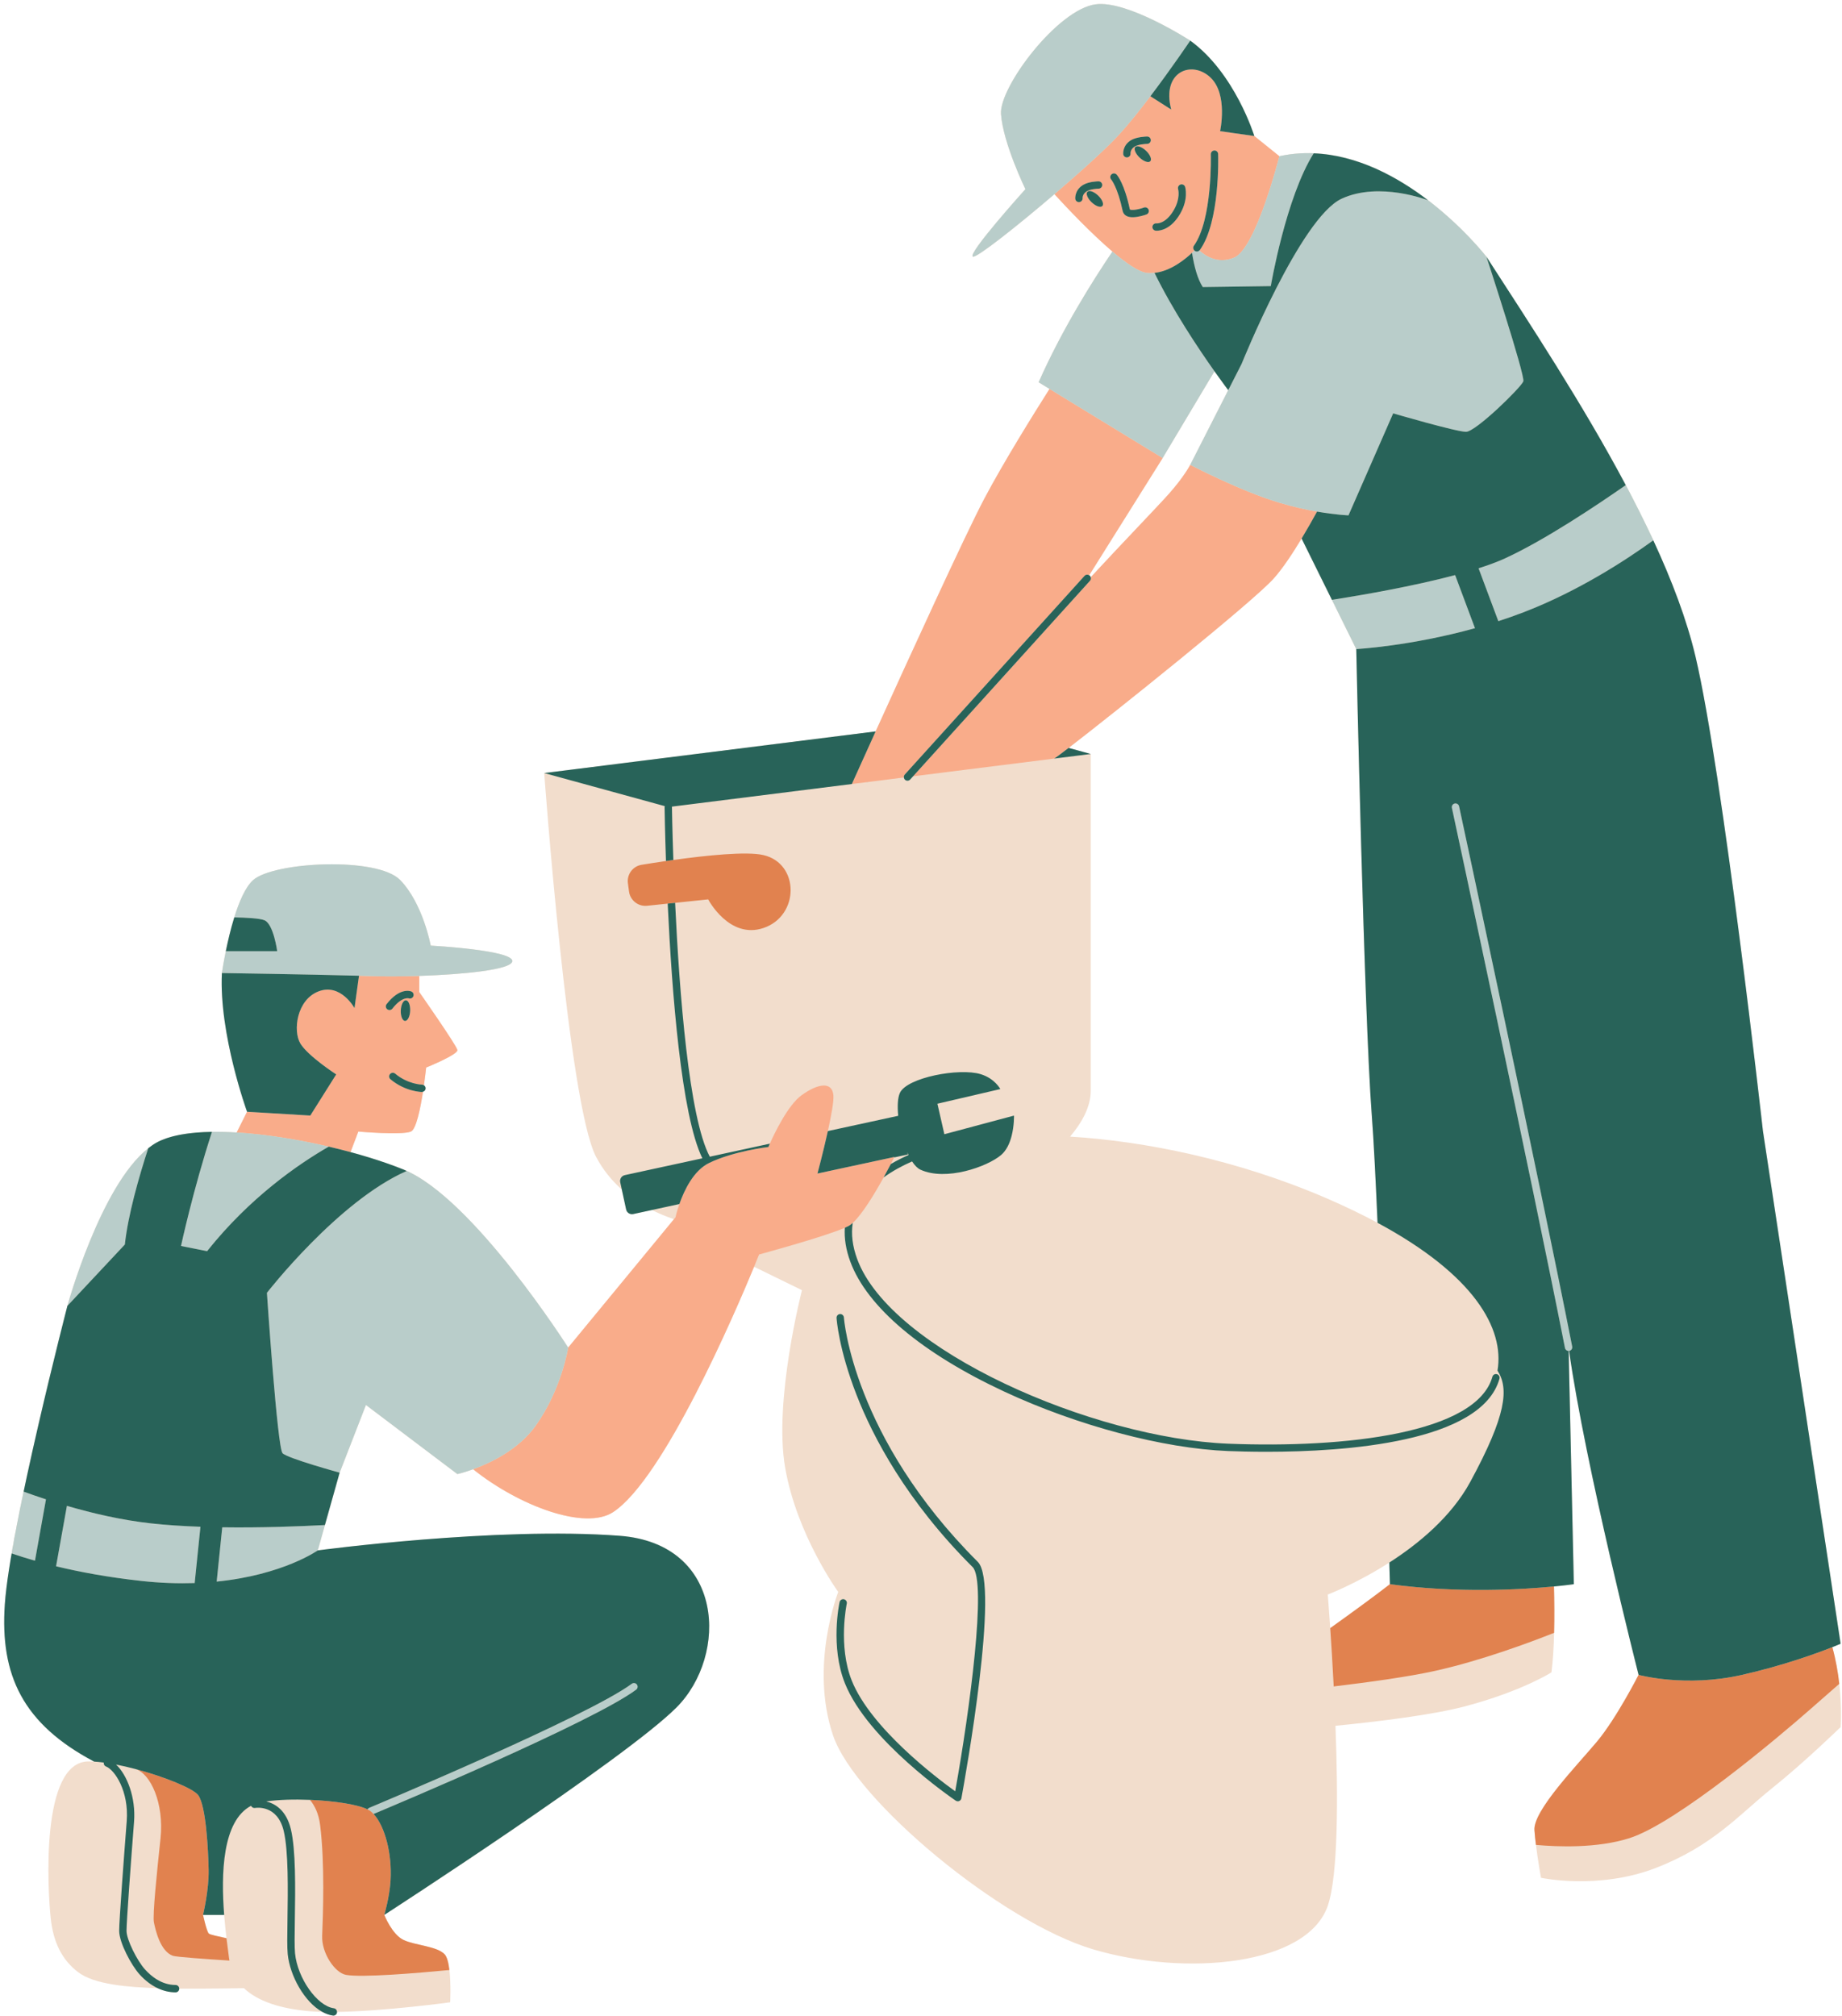 <?xml version="1.0" encoding="UTF-8"?>
<!DOCTYPE svg PUBLIC '-//W3C//DTD SVG 1.0//EN'
          'http://www.w3.org/TR/2001/REC-SVG-20010904/DTD/svg10.dtd'>
<svg height="1106.8" preserveAspectRatio="xMidYMid meet" version="1.0" viewBox="-2.3 -2.2 1011.5 1106.8" width="1011.5" xmlns="http://www.w3.org/2000/svg" xmlns:xlink="http://www.w3.org/1999/xlink" zoomAndPan="magnify"
><g id="change1_1"
  ><path d="M1007.707,922.39c-0.693-6.179-1.873-13.092-3.811-20.138c2.933-1.161,4.546-1.865,4.546-1.865l-42.67-281.623 c0,0-22.026-196.846-36.981-260.288c-4.796-20.345-13.011-41.982-23.219-63.986c0.004-0.003,0.008-0.006,0.012-0.009 c-1.159-2.499-2.345-5.003-3.554-7.51c-0.024-0.05-0.049-0.1-0.073-0.15c-1.191-2.468-2.406-4.94-3.641-7.413 c-0.027-0.054-0.054-0.108-0.081-0.162c-1.24-2.481-2.501-4.963-3.782-7.447c-0.015-0.03-0.031-0.06-0.046-0.089 c-1.297-2.513-2.613-5.026-3.947-7.539c-0.002,0.002-0.005,0.003-0.007,0.005c-23.618-44.478-52.818-88.759-76.515-125.416 c0,0-52.975-68.374-113.695-55.184l-13.756-11.072c0,0-10.564-34.547-35.195-52.397c0,0-34.401-22.301-51.957-19.929 c-20.95,2.831-53.039,45.551-51.957,60.261c1.186,16.133,13.415,41.237,13.415,41.237s-32.157,35.631-28.836,37.055 c1.964,0.842,23.834-16.399,44.767-34.31c6.495,7.095,19.861,21.295,31.85,31.502c-10.838,16.033-27.785,42.957-40.523,71.786 l5.981,3.654c-8.677,13.674-25.228,40.244-35.85,60.351c-10.419,19.722-41.681,88.131-59.636,127.7l-181.984,22.871v0.196 c0,0,13.138,181.373,28.447,210.506c3.738,7.114,8.62,13.063,14.146,18.009l2.37,10.923c0.385,1.775,2.136,2.902,3.911,2.516 l10.266-2.227c3.99,2.025,8.059,3.696,12.088,5.054l-58.09,70.504c0,0-52.271-82.239-90.224-97.695 c-0.002-0.001-0.004-0.002-0.006-0.003c-0.015-0.006-0.032-0.012-0.048-0.019c-1.304-0.53-2.656-1.058-4.04-1.582 c-0.422-0.16-0.859-0.318-1.288-0.478c-1.02-0.379-2.052-0.757-3.109-1.132c-0.47-0.166-0.946-0.332-1.422-0.497 c-1.1-0.382-2.216-0.761-3.351-1.138c-0.412-0.137-0.822-0.273-1.239-0.409c-1.387-0.452-2.796-0.9-4.23-1.342 c-0.166-0.051-0.328-0.103-0.495-0.154c-3.257-1-6.617-1.972-10.066-2.906l4.282-11.267c0,0,23.853,2.092,28.875,0 c2.858-1.191,5.172-12.406,6.637-21.854c0.817-0.249,1.428-0.975,1.441-1.875c0.01-0.708-0.368-1.306-0.916-1.674 c0.779-5.521,1.208-9.749,1.208-9.749s17.576-7.114,17.158-9.625c-0.418-2.511-20.924-31.804-20.924-31.804v-8.894 c24.167-0.785,49.855-3.348,51.054-7.845c1.674-6.277-44.777-8.788-44.777-8.788s-4.185-23.016-16.739-35.989 c-12.554-12.973-69.468-10.044-80.767,0c-4.223,3.754-7.686,11.836-10.368,20.484h0c0,0.001,0,0.002-0.001,0.003 c-0.488,1.574-0.949,3.165-1.384,4.753c-0.019,0.068-0.036,0.135-0.055,0.202c-0.415,1.522-0.807,3.039-1.175,4.531 c-0.025,0.101-0.049,0.199-0.073,0.3c-0.363,1.482-0.703,2.94-1.017,4.352c-0.014,0.064-0.028,0.127-0.043,0.19 c-0.308,1.386-0.59,2.721-0.852,3.999c-0.015,0.072-0.033,0.153-0.048,0.224h0.002c-1.42,6.971-2.145,12.015-2.145,12.015 c-1.674,33.478,13.81,76.163,13.81,76.163l-5.69,11.381c-4.701-0.286-9.247-0.405-13.573-0.34c0.001-0.002,0.001-0.004,0.002-0.006 c-1.52,0.023-3.008,0.072-4.471,0.141c-0.455,0.022-0.891,0.057-1.34,0.083c-0.99,0.058-1.975,0.12-2.934,0.201 c-0.534,0.045-1.051,0.103-1.575,0.155c-0.847,0.085-1.688,0.174-2.507,0.278c-0.54,0.069-1.067,0.147-1.594,0.224 c-0.773,0.113-1.535,0.235-2.281,0.367c-0.519,0.092-1.031,0.189-1.536,0.291c-0.721,0.145-1.423,0.302-2.114,0.466 c-0.482,0.114-0.962,0.229-1.429,0.353c-0.688,0.183-1.349,0.383-2.003,0.586c-0.423,0.132-0.855,0.258-1.263,0.399 c-0.689,0.237-1.341,0.498-1.988,0.762c-0.328,0.134-0.674,0.256-0.991,0.397c-0.921,0.409-1.799,0.842-2.621,1.31 c-0.016,0.009-0.034,0.016-0.05,0.025c-0.752,0.43-1.495,0.911-2.233,1.425c-0.687,0.479-1.369,0.987-2.047,1.519 c-0.003,0.002-0.006,0.004-0.009,0.007c0,0,0,0,0,0c-26.317,20.687-44.402,86.551-44.405,86.562l0,0 c0,0-31.509,121.74-34.374,163.991c-2.629,38.791,9.853,65.504,49.042,86.246c-1.039-0.062-2.048-0.1-3.003-0.1 c-26.646,0.004-22.484,70.647-20.832,86.109c1.442,13.495,6.323,22.876,14.885,29.495c9.191,7.105,28.068,8.325,43.292,8.918 c0.192,0.008,0.398,0.014,0.596,0.021c3.152,1.476,6.437,2.261,9.79,2.261c0.002,0,0.005,0,0.007,0c1.115,0,2.017-0.905,2.017-2.018 c0-0.008-0.005-0.015-0.005-0.024c15.919,0.115,35.527-0.24,35.527-0.24v0c7.53,7.162,19.838,11.219,35.822,12.629 c2.221,0.196,4.651,0.317,7.218,0.382c1.885,1.03,3.828,1.758,5.808,2.025c0.092,0.012,0.182,0.018,0.273,0.018 c0.994,0,1.861-0.735,1.998-1.748c0.013-0.093-0.017-0.178-0.018-0.27c26.725-0.419,62.148-5.293,62.148-5.293 s0.505-9.875-0.422-17.709c-0.45-3.801-1.233-7.127-2.584-8.601c-4.135-4.51-16.162-4.886-22.551-7.893 c-6.39-3.007-10.617-13.771-10.617-13.771s131.765-85.218,160.409-113.863c28.645-28.645,26.458-89.935-31.105-94.306 c-67.623-5.136-165.827,8.015-165.827,8.015l3.919-13.931c0,0,0,0,0,0l8.089-28.756h0l14.434-37.161l50.225,37.954 c0,0,3.488-0.788,8.63-2.662c25.228,20.187,61.469,33.665,76.88,23.533c27.768-18.255,66.799-109.087,77.403-134.713l26.299,12.849 c0,0-15.646,60.449-9.245,97.43c6.4,36.981,29.158,68.272,29.158,68.272s-15.891,40.253-2.845,78.788 c12.09,35.71,92.452,102.56,142.945,117.494c50.493,14.935,117.343,8.964,128.722-23.965c5.74-16.611,5.688-59.947,4.228-98.821 c23.35-2.32,53.49-5.978,71.34-10.738c31.329-8.355,47.264-18.619,47.264-18.619c0.819-6.389,1.26-13.906,1.458-21.695 c0.217-8.53,0.138-17.385-0.066-25.46c6.909-0.666,10.898-1.251,10.898-1.251l-2.839-128.08c0.077-0.002,0.156-0.012,0.234-0.022 c8.882,63.042,38.164,177.884,38.164,177.884h0l0,0c0,0-12.044,23.689-22.785,36.579c-10.742,12.89-35.162,37.954-34.41,48.695 c0.177,2.529,0.473,5.318,0.819,8.104c1.125,9.05,2.798,18.074,2.798,18.074s31.509,6.763,63.018-5.411 c31.509-12.174,45.831-29.36,63.734-43.683c17.903-14.322,37.767-33.674,37.767-33.674S1009.24,936.055,1007.707,922.39z M112.276,1059.421c-1.177-1.427-3.09-10.144-3.09-10.144h11.609c0.359,4.607,0.818,8.952,1.276,12.79 C117.67,1061.041,112.943,1060.231,112.276,1059.421z M679.525,197.573L679.525,197.573l-5.018,9.86L679.525,197.573z M636.148,249.311l28.461-47.64c0,0,0,0,0,0c4.552,6.423,7.557,10.358,7.558,10.359l-20.876,41.015c0,0-3.235,6.4-11.769,16.001 c-5.798,6.523-25.382,26.832-42.864,45.708c-0.103-0.337-0.262-0.66-0.542-0.914c-0.091-0.082-0.203-0.118-0.303-0.18 L636.148,249.311z M726.428,655.896c-49.728-21.504-100.607-31.517-141.102-33.984c6.042-7.136,11.348-16.011,11.348-25.195 c0-21.335,0-184.904,0-184.904l-12.164-3.338c25.02-19.248,100.968-80.033,112.617-93.026c4.807-5.362,10.255-13.545,15.322-21.948 l16.651,33.677c0,0,0,0,0,0l9.947,20.118l3.417,6.911c0,0,4.267,200.55,8.534,256.149c1.003,13.063,2.084,34.195,3.151,58.88 C745.821,664.757,736.613,660.3,726.428,655.896z M728.175,891.804c-0.771-11.342-1.356-18.442-1.356-18.442 s15.721-5.953,33.793-17.562c0.221,7.535,0.343,11.872,0.343,11.873C752.282,874.406,739.775,883.506,728.175,891.804z" fill="#f2ddcc"
  /></g
  ><g id="change2_1"
  ><path d="M227.94,533.67c-9.564,0.311-18.889,0.343-26.364,0.106c-2.073-0.066-4.344-0.132-6.738-0.197l-2.468,17.773 c0,0-7.533-13.81-19.668-9.207c-12.136,4.603-14.228,21.761-10.044,28.666c4.185,6.905,19.669,16.948,19.669,16.948l-14.228,22.598 l-34.734-2.092l-5.69,11.381c16.044,0.976,33.839,3.866,50.563,7.767l0,0c0.004,0.001,0.009,0.002,0.013,0.003 c4.052,0.945,8.046,1.944,11.931,2.997l4.282-11.267c0,0,23.853,2.092,28.875,0c2.858-1.191,5.172-12.406,6.637-21.854 c-0.186,0.057-0.373,0.115-0.577,0.115c-0.01,0-0.02,0-0.03,0c-0.371-0.006-9.18-0.207-17.253-6.977 c-0.854-0.717-0.966-1.991-0.249-2.844c0.717-0.855,1.988-0.962,2.843-0.25c6.985,5.86,14.639,6.035,14.716,6.035 c0.406,0.006,0.76,0.161,1.074,0.372c0.779-5.521,1.208-9.749,1.208-9.749s17.576-7.114,17.158-9.625 c-0.418-2.511-20.924-31.804-20.924-31.804V533.67z M220.115,558.392c-1.424-0.061-2.468-2.65-2.333-5.782s1.398-5.622,2.822-5.56 c1.424,0.061,2.468,2.65,2.333,5.782C222.802,555.964,221.539,558.454,220.115,558.392z M224.686,544.852 c-0.414,1.011-1.556,1.508-2.571,1.13c-0.184-0.054-3.785-0.941-8.938,5.664c-0.398,0.51-0.992,0.777-1.593,0.777 c-0.435,0-0.872-0.139-1.241-0.427c-0.879-0.686-1.035-1.954-0.35-2.833c7.182-9.204,12.953-7.198,13.585-6.943 C224.61,542.642,225.106,543.819,224.686,544.852z M720.927,278.72c-2.543,4.635-5.44,9.745-8.477,14.782 c-5.067,8.403-10.515,16.586-15.322,21.948c-11.649,12.993-87.597,73.778-112.617,93.026c-4.766,3.666-7.693,5.833-7.966,5.867 c-1.018,0.128-26.881,3.378-47.59,5.981l-11.551,1.452l-1.025,0.129l-12.337,1.551c-0.214,0.027-0.386,0.048-0.508,0.064 c-0.016,0.002-0.035,0.004-0.049,0.006c-0.075,0.009-0.089,0.011-0.119,0.015l-4.272,0.537l89.531-98.949l7.633-8.436 c0.495-0.546,0.601-1.281,0.4-1.937c17.482-18.876,37.066-39.185,42.864-45.708c8.534-9.601,11.769-16.001,11.769-16.001 s27.53,14.401,48.951,20.802C707.959,276.152,715.023,277.688,720.927,278.72z M593.266,313.983l-98.741,109.126 c-0.411,0.454-0.553,1.039-0.483,1.602l-28.563,3.59c0,0,5.285-11.74,13.066-28.888c17.954-39.569,49.216-107.978,59.636-127.7 c10.623-20.107,27.174-46.677,35.85-60.351l62.117,37.949l-40.335,64.349C595,313.154,593.933,313.247,593.266,313.983z M446.598,642.192l42.261-9.108c0,0-0.052,0.104-0.131,0.263c-0.256,0.512-0.903,1.797-1.849,3.618 c-1.019,1.96-2.379,4.524-3.955,7.377c-4.843,8.767-11.712,20.199-16.956,24.955c-0.788,0.715-1.544,1.295-2.246,1.676 c-0.571,0.309-1.283,0.646-2.104,1.003c-11.754,5.115-47.079,14.662-47.079,14.662s-0.982,2.47-2.753,6.75 c-10.604,25.627-49.635,116.459-77.403,134.713c-15.411,10.131-51.652-3.347-76.88-23.533c9.596-3.496,24.969-10.78,34.293-23.834 c14.322-20.051,17.903-42.967,17.903-42.967l58.09-70.504l0.845-1.026c0,0,0.656-3.074,2.133-7.297 c2.595-7.419,7.735-18.398,16.373-22.577c13.554-6.558,32.499-8.744,32.499-8.744s0.286-0.685,0.799-1.833 c2.406-5.386,9.909-21.178,17.417-26.584c9.108-6.558,16.759-7.651,17.487,0c0.307,3.219-1.194,11.341-3.034,19.669 C449.774,630.336,446.598,642.192,446.598,642.192z M608.573,135.922c7.507,6.392,14.471,11.215,18.862,11.738 c1.429,0.17,2.846,0.126,4.248-0.022c8.718-0.92,16.637-7.278,20.596-11.021c0.493-0.467,0.945-0.904,1.309-1.272 c-0.719-0.682-0.874-1.785-0.281-2.615c10.294-14.424,9.299-49.861,9.289-50.217c-0.035-1.115,0.838-2.046,1.953-2.081 c1.086-0.07,2.046,0.84,2.079,1.953c0.049,1.51,1.051,37.156-10.038,52.69c-0.075,0.106-0.19,0.155-0.28,0.241 c2.83,2.653,9.885,7.796,19.105,3.954c12.079-5.033,24.828-55.696,24.828-55.696l-13.756-11.072l-18.789-2.684 c0,0,4.472-20.176-5.255-29.429c-10.259-9.759-27.046-3.322-21.59,17.556l-11.436-7.294c-5.842,7.708-12.044,15.471-17.508,21.41 c-6.691,7.273-20.715,19.975-35.185,32.357C583.217,111.514,596.584,125.714,608.573,135.922z M632.766,120.457 c0.272,0.017,5.113,0.326,9.557-7.409c3.676-6.394,2.365-11.239,2.308-11.443c-0.302-1.066,0.309-2.185,1.374-2.495 c1.066-0.305,2.178,0.287,2.497,1.348c0.079,0.267,1.91,6.619-2.679,14.602c-4.988,8.682-11,9.435-12.931,9.435 c-0.355,0-0.574-0.026-0.621-0.032c-1.106-0.145-1.884-1.158-1.738-2.264C630.675,121.106,631.67,120.323,632.766,120.457z M629.361,86.364c-0.983,1.032-3.62,0.116-5.891-2.045s-3.315-4.751-2.332-5.783c0.983-1.032,3.62-0.116,5.891,2.045 C629.299,82.743,630.344,85.332,629.361,86.364z M618.749,74.794c3.067-1.87,8.256-2.019,8.838-2.03 c1.151-0.015,2.034,0.865,2.054,1.979c0.022,1.114-0.863,2.035-1.977,2.058c-1.281,0.026-5,0.335-6.814,1.44 c-2.487,1.517-2.34,3.757-2.338,3.778c0.11,1.11-0.7,2.098-1.809,2.207c-0.067,0.007-0.134,0.01-0.201,0.01 c-1.025,0-1.904-0.778-2.006-1.819C614.476,82.222,614.079,77.64,618.749,74.794z M608.054,93.539 c0.828-0.747,2.101-0.684,2.852,0.143c0.426,0.471,4.245,5.008,7.229,19.092c0.589,0.614,4.167,0.291,7.728-1.006 c1.055-0.379,2.206,0.16,2.588,1.205c0.38,1.047-0.158,2.204-1.204,2.587c-0.893,0.326-4.411,1.531-7.562,1.531 c-1.275,0-2.489-0.197-3.447-0.727c-1.088-0.603-1.797-1.555-2.052-2.753c-2.765-13.061-6.24-17.184-6.275-17.221 C607.163,95.564,607.228,94.287,608.054,93.539z M603.038,110.932c-0.983,1.032-3.62,0.116-5.891-2.045 c-2.271-2.162-3.315-4.751-2.332-5.783c0.983-1.032,3.62-0.116,5.891,2.045C602.976,107.311,604.02,109.9,603.038,110.932z M590.343,108.778c-0.057,0.005-0.114,0.007-0.171,0.007c-1.025,0-1.898-0.762-2.001-1.8c-0.02-0.194-0.416-4.776,4.253-7.622 c3.073-1.872,7.949-1.992,8.495-2c0.01,0,0.02,0,0.028,0c1.102,0,2.001,0.884,2.016,1.989c0.018,1.114-0.873,2.03-1.987,2.048 c-1.181,0.019-4.642,0.307-6.451,1.41c-2.412,1.469-2.349,3.574-2.336,3.809C592.261,107.717,591.439,108.689,590.343,108.778z" fill="#f9ac8a"
  /></g
  ><g id="change3_1"
  ><path d="M119.554,532.101c0,0,0.724-5.044,2.145-12.015h28.216c0,0-1.973-14.72-6.906-16.931 c-2.433-1.09-9.811-1.494-16.664-1.625c2.681-8.649,6.144-16.73,10.368-20.484c11.299-10.044,68.212-12.973,80.767,0 c12.554,12.973,16.739,35.989,16.739,35.989s46.451,2.511,44.777,8.788c-1.199,4.497-26.888,7.061-51.054,7.845 c-9.564,0.311-18.889,0.343-26.364,0.106c-2.073-0.066-4.344-0.132-6.738-0.197C166.786,532.812,119.554,532.101,119.554,532.101z M121.697,520.087h0.002c0.015-0.075,0.031-0.149,0.046-0.224C121.73,519.934,121.711,520.016,121.697,520.087z M762.733,224.775 c0,0,34.67,10.134,40.003,10.134c5.334,0,30.403-24.535,31.469-27.736c1.067-3.2-20.268-68.415-20.268-68.415 s-52.975-68.374-113.695-55.184c0,0-12.75,50.663-24.828,55.696c-9.22,3.842-16.276-1.301-19.105-3.954 c-0.382,0.365-0.853,0.604-1.363,0.604c-0.406,0-0.816-0.122-1.171-0.375c-0.078-0.056-0.12-0.137-0.188-0.201 c-0.364,0.368-0.815,0.805-1.309,1.272c1.201,7.668,3.063,14.415,5.913,18.819l37.336-0.533c0,0,8.297-48.791,23.571-72.912 c24.119,0.956,46.104,13.016,62.827,25.806c-0.094-0.037-26.697-10.481-47.461-0.898c-22.654,10.456-54.937,90.672-54.938,90.674 l0,0l-5.018,9.859l-2.34,4.597l0,0l-20.876,41.015c0,0,27.53,14.401,48.951,20.802c7.717,2.306,14.781,3.842,20.685,4.874 c10.485,1.833,17.271,2.06,17.271,2.06L762.733,224.775z M631.682,147.637c-1.402,0.148-2.819,0.192-4.248,0.022 c-4.391-0.523-11.355-5.346-18.862-11.738c-10.838,16.033-27.785,42.957-40.523,71.786l5.981,3.654l62.117,37.949l28.461-47.64 C655.986,189.502,641.789,168.336,631.682,147.637z M611.908,72.063c5.464-5.939,11.666-13.702,17.508-21.41 c11.659-15.384,21.875-30.547,21.875-30.547S616.89-2.196,599.334,0.177c-20.95,2.831-53.039,45.551-51.957,60.261 c1.186,16.133,13.415,41.237,13.415,41.237s-32.157,35.631-28.836,37.055c1.964,0.842,23.834-16.399,44.767-34.31 C591.193,92.038,605.217,79.336,611.908,72.063z M79.115,628.288c-26.317,20.687-44.402,86.551-44.405,86.562l31.541-33.677 C68.017,664.874,73.935,644.17,79.115,628.288z M109.632,619.441c1.459-0.069,2.952-0.113,4.469-0.135 c0.001-0.002,0.001-0.004,0.002-0.006C112.582,619.322,111.094,619.371,109.632,619.441z M178.236,627.413 c-16.724-3.901-34.519-6.791-50.563-7.767c-4.701-0.286-9.247-0.405-13.573-0.34c-10.377,31.86-16.997,62.647-16.997,62.647 l14.323,2.865C134.933,655.281,161.608,636.967,178.236,627.413z M178.25,627.416c7.649,1.785,15.071,3.781,21.997,5.903 c-3.257-1-6.617-1.972-10.066-2.906C186.296,629.36,182.302,628.361,178.25,627.416z M257.502,804.568 c9.596-3.496,24.969-10.78,34.293-23.834c14.322-20.051,17.903-42.967,17.903-42.967s-52.271-82.239-90.224-97.695 c0.515,0.21,1.042,0.478,1.562,0.712c-37.665,16.528-76.761,66.906-76.761,66.906s5.729,85.218,8.594,88.082 c2.864,2.865,31.344,10.664,31.344,10.664l0,0h0l14.434-37.161l50.225,37.954C248.871,807.23,252.359,806.442,257.502,804.568z M344.613,922.369c-24.144,17.953-142.966,67.611-144.164,68.112c-0.414,0.173-0.71,0.486-0.924,0.844 c0.666,0.328,1.252,0.666,1.701,1.018c0.553,0.434,1.086,0.955,1.61,1.515c11.525-4.822,120.447-50.599,144.186-68.249 c0.895-0.666,1.08-1.93,0.415-2.824C346.773,921.892,345.507,921.703,344.613,922.369z M119.745,836.444l-3.057,29.816 c36.493-3.666,55.516-17.137,55.516-17.137l3.919-13.931c0,0,0,0,0,0C162.721,835.915,141.566,836.758,119.745,836.444z M34.442,824.659l-5.952,33.182c12.898,3.127,28.492,6.046,46.88,8.062c10.591,1.161,20.327,1.451,29.231,1.152l3.169-30.907 c-9.34-0.333-18.566-0.918-27.122-1.859C64.567,832.518,48.504,828.767,34.442,824.659z M4.098,850.779 c3.783,1.299,8.055,2.654,12.805,4.011l6.044-33.696c-4.424-1.451-8.557-2.889-12.276-4.247 C8.165,828.774,5.892,840.361,4.098,850.779z M796.761,313.587c-23.201,6.16-50.969,10.968-67.661,13.592c0,0,0,0,0,0l9.947,20.118 l3.417,6.911c0,0,29.553-1.585,65.193-11.466L796.761,313.587z M809.629,309.853l10.852,29.036 c4.552-1.478,9.153-3.089,13.763-4.859c30.443-11.69,56.855-29.056,71.34-39.55c-1.159-2.499-2.345-5.003-3.554-7.51 c-0.024-0.05-0.049-0.1-0.073-0.15c-1.191-2.468-2.406-4.94-3.641-7.413c-0.027-0.054-0.054-0.108-0.081-0.162 c-1.24-2.481-2.501-4.963-3.782-7.447c-0.015-0.03-0.031-0.06-0.046-0.089c-1.297-2.513-2.613-5.026-3.947-7.539 c-15.912,11.091-44.626,30.296-66.243,40.203C820.072,306.273,815.109,308.104,809.629,309.853z M796.531,438.998 c-1.09,0.235-1.784,1.308-1.549,2.398c0.434,2.014,43.56,202.547,62.094,296.574c0.191,0.962,1.035,1.628,1.979,1.628 c0.016,0,0.031-0.004,0.047-0.004c0.077-0.002,0.156-0.012,0.234-0.022c0.037-0.005,0.074-0.003,0.112-0.011 c1.094-0.217,1.805-1.277,1.591-2.371c-18.543-94.063-61.677-294.628-62.11-296.643 C798.695,439.458,797.613,438.768,796.531,438.998z" fill="#b9cdca"
  /></g
  ><g id="change4_1"
  ><path d="M1007.707,922.39c-3.997,3.493-9.383,8.209-16.345,14.324c-16.341,14.355-73.034,62.309-99.081,70.481 c-17.73,5.562-39.225,4.734-51.157,3.639c-0.346-2.786-0.642-5.575-0.819-8.104c-0.753-10.742,23.668-35.806,34.41-48.695 c10.741-12.89,22.785-36.579,22.785-36.579l0,0c0.001,0,25.603,7.111,56.893,0c22.997-5.227,41.371-11.985,49.503-15.203 C1005.834,909.298,1007.014,916.211,1007.707,922.39z M851.043,868.924c-17.193,1.658-52.548,3.822-90.088-1.251v0 c-8.672,6.733-21.18,15.833-32.78,24.131c0.587,8.628,1.281,19.712,1.909,32.023c19.365-2.317,41.2-5.333,55.726-8.563 c25.35-5.638,52.056-15.616,65.299-20.879C851.326,885.854,851.247,876.999,851.043,868.924z M122.071,1062.067 c-4.401-1.026-9.127-1.836-9.795-2.646c-1.177-1.427-3.09-10.144-3.09-10.144s3.316-13.643,3.078-24.823 c-0.238-11.18-1.427-35.077-5.709-40.913c-2.708-3.691-18.454-10.13-34.477-14.368c8.287,2.424,15.826,18.802,13.76,38.167 c-2.068,19.387-4.394,42.135-3.619,46.012c0.776,3.878,3.36,15.769,10.34,18.354c1.822,0.675,18.174,1.824,31.149,2.647 c-0.065-0.389-0.16-0.759-0.211-1.157C123.147,1070.44,122.612,1066.602,122.071,1062.067z M219.343,1063.048 c-6.39-3.007-10.617-13.771-10.617-13.771s2.9-9.8,3.442-18.876c0.877-14.702-3.109-29.881-9.333-36.544 c-0.523-0.56-1.056-1.081-1.61-1.515c-0.449-0.352-1.035-0.69-1.701-1.018c-5.62-2.77-18.534-4.674-31.617-5.215 c2.642,3.178,4.803,7.586,5.579,13.794c2.632,21.048,1.599,49.087,1.128,60.889c-0.376,9.396,6.924,20.325,13.155,21.424 c8.718,1.539,38.594-0.942,56.708-2.675c-0.45-3.801-1.233-7.127-2.584-8.601C237.759,1066.431,225.732,1066.055,219.343,1063.048z M416.942,467.331c-9.243-2.154-31.492,0.179-49.477,2.683c-1.379,0.192-2.736,0.385-4.057,0.577 c-5.112,0.743-9.733,1.473-13.409,2.075c-4.84,0.794-8.145,5.291-7.491,10.152l0.61,4.531c0.654,4.859,5.051,8.318,9.927,7.808 l11.31-1.182l4.076-0.426l18.144-1.896c0,0,11.533,22.065,30.368,15.717C436.824,500.668,436.824,471.964,416.942,467.331z" fill="#e1824f"
  /></g
  ><g id="change5_1"
  ><path d="M640.852,57.947l-11.436-7.294c11.659-15.384,21.875-30.547,21.875-30.547 c24.63,17.851,35.195,52.397,35.195,52.397l-18.789-2.684c0,0,4.472-20.176-5.255-29.429 C652.182,30.631,635.396,37.069,640.852,57.947z M890.459,264.171c-0.002,0.002-0.005,0.003-0.007,0.005 c1.333,2.511,2.658,5.023,3.954,7.534C893.109,269.197,891.793,266.684,890.459,264.171z M902.03,286.97 c1.211,2.511,2.381,5.016,3.542,7.519c0.004-0.003,0.008-0.006,0.012-0.009C904.425,291.981,903.239,289.477,902.03,286.97z M965.772,618.763c0,0-22.026-196.846-36.981-260.288c-4.796-20.345-13.011-41.982-23.219-63.986 c-14.487,10.495-40.893,27.855-71.328,39.541c-4.61,1.77-9.211,3.381-13.763,4.859l-10.852-29.036 c5.48-1.75,10.443-3.58,14.587-5.48c21.614-9.906,50.322-29.106,66.236-40.198c-23.618-44.478-52.818-88.759-76.515-125.416 c0,0,21.335,65.214,20.268,68.415c-1.067,3.2-26.135,27.736-31.469,27.736c-5.334,0-40.003-10.134-40.003-10.134l-24.535,56.005 c0,0-6.786-0.227-17.271-2.06c-2.543,4.635-5.44,9.745-8.477,14.782l16.651,33.677c16.691-2.624,44.46-7.433,67.661-13.592 l10.897,29.156c-35.641,9.881-65.193,11.466-65.193,11.466l-3.417-6.911l3.417,6.911c0,0,4.267,200.55,8.534,256.149 c1.003,13.063,2.084,34.195,3.151,58.88c53.164,28.596,69.773,58.14,65.872,81.149c6.295,9.815,5.014,24.355-14.974,61.141 c-10.385,19.112-28.342,33.935-44.436,44.273c0.221,7.535,0.343,11.872,0.343,11.873v0c37.541,5.073,72.895,2.909,90.088,1.251 c6.909-0.666,10.898-1.251,10.898-1.251l-2.839-128.08c-0.016,0-0.031,0.004-0.047,0.004c-0.944,0-1.788-0.666-1.979-1.628 c-18.535-94.028-61.661-294.56-62.094-296.574c-0.235-1.09,0.459-2.163,1.549-2.398c1.082-0.23,2.164,0.46,2.397,1.548 c0.434,2.015,43.568,202.58,62.11,296.643c0.215,1.094-0.497,2.154-1.591,2.371c-0.038,0.007-0.075,0.006-0.112,0.011 c8.882,63.042,38.164,177.884,38.164,177.884h0c0.001,0,25.603,7.111,56.893,0c22.997-5.227,41.371-11.985,49.503-15.203 c2.933-1.161,4.546-1.865,4.546-1.865L965.772,618.763z M168.098,610.357l14.228-22.598c0,0-15.484-10.044-19.669-16.948 c-4.185-6.905-2.092-24.063,10.044-28.666c12.136-4.603,19.668,9.207,19.668,9.207l2.468-17.773 c-28.052-0.766-75.284-1.477-75.284-1.477c-1.674,33.478,13.81,76.163,13.81,76.163L168.098,610.357z M362.751,440.451 c-0.049,0.178-0.105,0.354-0.103,0.547c0.024,1.704,0.195,13.065,0.76,29.592c1.321-0.192,2.678-0.385,4.057-0.577 c-0.6-17.191-0.774-28.641-0.78-29.07c-0.001-0.078-0.037-0.144-0.047-0.22l127.405-16.012l-28.563,3.59 c0,0,5.285-11.74,13.066-28.888l-181.984,22.871l66.192,18.161C362.752,440.447,362.752,440.449,362.751,440.451z M368.431,493.549 l-4.076,0.426c2.276,48.562,7.463,116.24,19.036,139.849l-18.723,4.062h0l-23.869,5.179c-1.775,0.385-2.901,2.136-2.516,3.911 l0.872,4.02l2.37,10.923c0.385,1.775,2.136,2.902,3.911,2.516l10.266-2.227l15.066-3.269c2.595-7.419,7.735-18.398,16.373-22.577 c13.554-6.558,32.499-8.744,32.499-8.744s0.286-0.685,0.799-1.833l-32.976,7.154C375.985,611.445,370.749,542.649,368.431,493.549z M821.111,754.847c0.3-1.074-0.327-2.188-1.399-2.487c-0.023-0.007-0.046,0-0.07-0.005c-1.05-0.254-2.124,0.354-2.417,1.405 c-8.672,31.038-80.596,39.342-144.976,36.778c-74.452-2.974-185.345-51.29-203.825-101.356c-2.603-7.052-3.42-13.703-2.457-19.884 c-0.788,0.715-1.544,1.295-2.246,1.676c-0.571,0.309-1.283,0.646-2.104,1.003c-0.377,5.885,0.62,12.099,3.02,18.605 c9.18,24.869,39.19,50.2,84.502,71.322c40.172,18.726,87.283,31.243,122.947,32.666c5.284,0.211,12.559,0.412,21.089,0.412 C736.303,794.981,811.335,789.839,821.111,754.847z M488.727,633.347l7.46-1.619l-0.256-1.179c0.217,0.501,0.44,0.989,0.667,1.464 c-3.312,1.47-6.579,3.112-9.721,4.952c-1.019,1.96-2.379,4.524-3.955,7.377c4.773-3.482,10.131-6.39,15.629-8.803 c1.409,2.162,2.955,3.771,4.596,4.53c13.942,6.449,36.621-1.576,44.244-8.011c3.073-2.594,4.813-6.618,5.812-10.499 c1.478-5.746,1.315-11.177,1.315-11.177l-38.24,10.222l-3.816-16.751l34.543-8.043c0,0-2.95-5.787-10.777-8.182 c-11.731-3.589-40.473,1.823-44.364,10.282c-1.208,2.626-1.445,7.283-0.931,12.581l-38.626,8.381 c-2.533,11.464-5.709,23.32-5.709,23.32l42.261-9.108C488.858,633.084,488.806,633.188,488.727,633.347z M553.271,417.268 l-5.661,0.711C549.541,417.737,551.422,417.5,553.271,417.268z M553.271,417.268c1.311-0.165,2.592-0.326,3.842-0.483 L553.271,417.268z M563.273,416.011c-1.914,0.24-3.998,0.502-6.16,0.774L563.273,416.011z M563.682,415.96l4.197-0.528 C566.588,415.594,565.18,415.771,563.682,415.96z M567.946,415.424c1.346-0.169,2.569-0.323,3.641-0.458L567.946,415.424z M516.378,421.904l-6.493,0.816l16.35-2.055l-8.831,1.11C517.053,421.819,516.719,421.861,516.378,421.904z M575.818,414.434 l0.601-0.076C576.296,414.374,576.091,414.4,575.818,414.434z M575.174,414.515l-3.583,0.45 C573.112,414.774,574.322,414.622,575.174,414.515z M575.174,414.515c0.248-0.031,0.459-0.058,0.643-0.081L575.174,414.515z M576.544,414.343c-0.024,0.003-0.075,0.009-0.125,0.016l20.256-2.546l-12.164-3.338 C579.745,412.142,576.818,414.308,576.544,414.343z M504.041,423.455l5.843-0.734l-6.351,0.798 C503.656,423.503,503.828,423.482,504.041,423.455z M532.265,419.908c-1.114,0.14-2.221,0.279-3.311,0.416l-2.72,0.342 L532.265,419.908z M652.278,136.617c-3.958,3.742-11.877,10.101-20.596,11.021c10.107,20.699,24.304,41.865,32.927,54.033 c0,0,0,0,0,0c4.552,6.423,7.557,10.358,7.558,10.359l0,0l2.34-4.597l5.018-9.86c0.001-0.002,32.284-80.218,54.938-90.674 c20.765-9.584,47.367,0.861,47.461,0.898c-16.724-12.79-38.709-24.85-62.827-25.806c-15.274,24.121-23.571,72.912-23.571,72.912 l-37.336,0.533C655.34,151.031,653.479,144.285,652.278,136.617z M369.136,935.415c-28.645,28.645-160.409,113.863-160.409,113.863 s2.9-9.8,3.442-18.876c0.877-14.702-3.109-29.881-9.333-36.544c11.525-4.822,120.447-50.599,144.186-68.249 c0.895-0.666,1.08-1.93,0.415-2.824c-0.664-0.893-1.93-1.082-2.823-0.416c-24.144,17.953-142.966,67.611-144.164,68.112 c-0.414,0.173-0.71,0.486-0.924,0.844c-5.62-2.77-18.534-4.674-31.617-5.215c-8.638-0.358-17.327-0.123-24.027,0.86 c4.899,1.205,11.04,4.847,13.529,15.2c2.769,11.52,2.451,32.566,2.196,49.477c-0.125,8.227-0.233,15.332,0.103,18.722 c1.357,13.704,12.121,28.933,21.33,30.177c1.012,0.137,1.71,1.009,1.713,2.001c0,0.091,0.03,0.177,0.018,0.27 c-0.137,1.013-1.003,1.748-1.998,1.748c-0.091,0-0.181-0.006-0.273-0.018c-1.979-0.267-3.923-0.995-5.808-2.025 c-9.783-5.345-17.815-19.797-18.999-31.755c-0.359-3.619-0.254-10.485-0.123-19.181c0.239-15.803,0.567-37.446-2.083-48.473 c-3.493-14.532-15.254-12.657-15.757-12.569c-0.934,0.154-1.792-0.36-2.16-1.181c-15.814,8.32-16.534,37.341-14.775,59.917h-11.609 c0,0,3.316-13.643,3.078-24.823c-0.238-11.18-1.427-35.077-5.709-40.913c-2.708-3.691-18.454-10.13-34.477-14.368 c-3.582-0.947-7.175-1.782-10.643-2.454c6.007,5.66,10.924,18.002,9.872,31.472c-1.661,21.241-4.13,54.701-4.13,59.814 c0,4.914,5.867,16.444,10.082,21.142c3.523,3.926,9.306,8.607,16.846,8.607c0.002,0,0.004,0,0.005,0 c1.107,0,2.001,0.891,2.014,1.995c0,0.008,0.005,0.015,0.005,0.024c0,1.114-0.903,2.018-2.017,2.018c-0.002,0-0.005,0-0.007,0 c-3.353,0-6.638-0.785-9.79-2.261c-3.566-1.67-6.96-4.231-10.06-7.686c-4.373-4.872-11.115-17.305-11.115-23.839 c0-5.637,2.709-41.798,4.142-60.129c1.296-16.581-6.603-28.244-11.388-30.114c-0.887-0.347-1.35-1.25-1.227-2.153 c-1.845-0.243-3.618-0.421-5.289-0.52c-39.189-20.742-51.672-47.455-49.042-86.246C3.201,836.591,34.71,714.851,34.71,714.851l0,0 l31.541-33.677c1.766-16.299,7.684-37.003,12.864-52.885c0,0,0,0,0,0c0.003-0.002,0.006-0.004,0.009-0.007 c0.678-0.533,1.36-1.04,2.047-1.519c0.738-0.515,1.482-0.996,2.233-1.425c0.016-0.009,0.034-0.016,0.05-0.025 c0.822-0.467,1.7-0.901,2.621-1.31c0.317-0.14,0.663-0.263,0.991-0.397c0.647-0.263,1.298-0.524,1.988-0.762 c0.409-0.141,0.84-0.267,1.263-0.399c0.654-0.204,1.315-0.404,2.003-0.586c0.467-0.124,0.948-0.238,1.429-0.353 c0.691-0.164,1.394-0.321,2.114-0.466c0.505-0.102,1.017-0.199,1.536-0.291c0.746-0.132,1.508-0.254,2.281-0.367 c0.528-0.077,1.054-0.155,1.594-0.224c0.82-0.104,1.66-0.194,2.507-0.278c0.524-0.052,1.041-0.11,1.575-0.155 c0.959-0.081,1.944-0.143,2.934-0.201c0.449-0.026,0.885-0.062,1.34-0.083c1.462-0.069,2.95-0.119,4.471-0.141 c-10.379,31.862-16.999,62.653-16.999,62.653l14.323,2.865c23.507-29.536,50.182-47.85,66.81-57.404l0,0 c0.004,0.001,0.009,0.002,0.013,0.003c7.649,1.785,15.071,3.781,21.997,5.903c0.167,0.051,0.329,0.103,0.495,0.154 c1.433,0.442,2.842,0.89,4.23,1.342c0.417,0.136,0.827,0.272,1.239,0.409c1.136,0.376,2.251,0.756,3.351,1.138 c0.477,0.165,0.953,0.331,1.422,0.497c1.058,0.375,2.089,0.753,3.109,1.132c0.429,0.159,0.866,0.318,1.288,0.478 c1.383,0.525,2.736,1.052,4.04,1.582c0.016,0.006,0.033,0.012,0.048,0.019c0.002,0.001,0.004,0.002,0.006,0.003 c0.515,0.21,1.042,0.478,1.562,0.712c-37.665,16.528-76.761,66.906-76.761,66.906s5.729,85.218,8.594,88.082 c2.864,2.865,31.344,10.664,31.344,10.664l0,0l-8.089,28.756c-13.402,0.722-34.557,1.565-56.378,1.252l-3.057,29.816 c36.493-3.666,55.516-17.137,55.516-17.137s98.204-13.151,165.827-8.015C395.593,845.48,397.78,906.77,369.136,935.415z M22.947,821.094c-4.424-1.451-8.557-2.889-12.276-4.247c-2.506,11.927-4.779,23.514-6.573,33.932 c3.783,1.299,8.055,2.654,12.805,4.011L22.947,821.094z M107.769,836.148c-9.34-0.333-18.566-0.918-27.122-1.859 c-16.08-1.77-32.143-5.521-46.205-9.629l-5.952,33.182c12.898,3.127,28.492,6.046,46.88,8.062 c10.591,1.161,20.327,1.451,29.231,1.152L107.769,836.148z M461.109,721.236c-0.071-1.112-1.053-1.951-2.141-1.886 c-1.113,0.071-1.957,1.029-1.887,2.14c0.042,0.682,1.159,17.013,10.941,42.158c8.993,23.121,27.359,58.308,63.778,94.637 c7.836,7.819-1.51,78.325-9.569,123.113c-9.993-7.186-46.355-34.653-56.81-60.803c-7.615-19.047-2.781-42.005-2.732-42.235 c0.237-1.088-0.455-2.164-1.544-2.399c-1.087-0.235-2.162,0.453-2.4,1.541c-0.215,0.987-5.155,24.375,2.927,44.591 c12.56,31.415,58.882,63.113,60.847,64.448c0.339,0.231,0.735,0.349,1.133,0.349c0.264,0,0.528-0.051,0.78-0.156 c0.629-0.264,1.082-0.828,1.204-1.498c2.203-12.009,21.176-117.675,9.013-129.808C466.053,787.001,461.15,721.887,461.109,721.236z M496.021,426.481c0.551,0,1.099-0.224,1.498-0.664l1.575-1.74l4.39-0.552c-0.075,0.009-0.089,0.011-0.119,0.015l-4.272,0.537 l89.531-98.949l7.633-8.436c0.495-0.546,0.601-1.281,0.4-1.937c-0.103-0.337-0.262-0.66-0.542-0.914 c-0.091-0.082-0.203-0.118-0.303-0.18c-0.812-0.506-1.88-0.413-2.547,0.323l-98.741,109.126c-0.411,0.454-0.553,1.039-0.483,1.602 c0.058,0.463,0.253,0.911,0.626,1.249C495.054,426.309,495.538,426.481,496.021,426.481z M143.008,503.156 c-2.433-1.09-9.811-1.494-16.664-1.625h0c0,0.001,0,0.002-0.001,0.003c-0.488,1.574-0.949,3.165-1.384,4.753 c-0.019,0.068-0.036,0.135-0.055,0.202c-0.415,1.522-0.807,3.039-1.175,4.531c-0.025,0.101-0.049,0.199-0.073,0.3 c-0.363,1.482-0.703,2.94-1.017,4.352c-0.014,0.064-0.028,0.127-0.043,0.19c-0.325,1.463-0.626,2.881-0.9,4.224h28.218 C149.915,520.087,147.942,505.366,143.008,503.156z M222.937,552.832c0.135-3.132-0.91-5.721-2.333-5.782 c-1.424-0.061-2.687,2.428-2.822,5.56s0.91,5.721,2.333,5.782C221.539,558.454,222.802,555.964,222.937,552.832z M211.584,552.423 c0.6,0,1.194-0.267,1.593-0.777c5.153-6.606,8.754-5.719,8.938-5.664c1.015,0.377,2.157-0.119,2.571-1.13 c0.42-1.033-0.076-2.21-1.108-2.631c-0.632-0.255-6.403-2.262-13.585,6.943c-0.685,0.879-0.529,2.147,0.35,2.833 C210.712,552.284,211.149,552.423,211.584,552.423z M211.866,587.585c-0.716,0.853-0.605,2.127,0.249,2.844 c8.073,6.77,16.882,6.971,17.253,6.977c0.01,0,0.02,0,0.03,0c0.204,0,0.391-0.059,0.577-0.115c0.817-0.249,1.428-0.975,1.441-1.875 c0.01-0.708-0.368-1.306-0.916-1.674c-0.314-0.211-0.668-0.366-1.074-0.372c-0.077,0-7.731-0.175-14.716-6.035 C213.853,586.623,212.583,586.73,211.866,587.585z M614.186,113.611c0.254,1.198,0.964,2.15,2.052,2.753 c0.958,0.53,2.172,0.727,3.447,0.727c3.152,0,6.67-1.205,7.562-1.531c1.047-0.382,1.585-1.54,1.204-2.587 c-0.382-1.046-1.533-1.585-2.588-1.205c-3.561,1.297-7.139,1.62-7.728,1.006c-2.984-14.084-6.804-18.621-7.229-19.092 c-0.751-0.827-2.024-0.89-2.852-0.143c-0.826,0.748-0.891,2.024-0.144,2.851C607.946,96.428,611.421,100.55,614.186,113.611z M632.766,120.457c-1.096-0.134-2.091,0.648-2.233,1.742c-0.146,1.106,0.633,2.119,1.738,2.264c0.047,0.006,0.266,0.032,0.621,0.032 c1.932,0,7.943-0.753,12.931-9.435c4.588-7.982,2.757-14.335,2.679-14.602c-0.319-1.061-1.431-1.654-2.497-1.348 c-1.064,0.31-1.675,1.429-1.374,2.495c0.057,0.204,1.368,5.05-2.308,11.443C637.878,120.784,633.038,120.474,632.766,120.457z M621.138,78.535c-0.983,1.032,0.061,3.621,2.332,5.783s4.908,3.077,5.891,2.045c0.983-1.032-0.062-3.621-2.332-5.783 C624.758,78.419,622.121,77.503,621.138,78.535z M616.502,84.236c0.067,0,0.134-0.003,0.201-0.01c1.11-0.109,1.92-1.098,1.809-2.207 c-0.002-0.022-0.15-2.262,2.338-3.778c1.813-1.105,5.532-1.414,6.814-1.44c1.114-0.023,1.999-0.944,1.977-2.058 c-0.02-1.114-0.903-1.994-2.054-1.979c-0.581,0.011-5.771,0.16-8.838,2.03c-4.669,2.846-4.273,7.428-4.253,7.623 C614.598,83.458,615.477,84.236,616.502,84.236z M594.815,103.104c-0.983,1.032,0.062,3.621,2.332,5.783 c2.271,2.162,4.908,3.077,5.891,2.045c0.983-1.032-0.061-3.621-2.332-5.783C598.435,102.988,595.798,102.072,594.815,103.104z M590.172,108.785c0.057,0,0.114-0.002,0.171-0.007c1.096-0.089,1.918-1.06,1.847-2.159c-0.014-0.235-0.077-2.34,2.336-3.809 c1.809-1.103,5.27-1.391,6.451-1.41c1.114-0.018,2.004-0.934,1.987-2.048c-0.016-1.105-0.914-1.989-2.016-1.989 c-0.008,0-0.018,0-0.028,0c-0.546,0.008-5.422,0.127-8.495,2c-4.669,2.846-4.273,7.427-4.253,7.622 C588.274,108.023,589.147,108.785,590.172,108.785z M653.586,135.345c0.068,0.064,0.11,0.145,0.188,0.201 c0.355,0.253,0.765,0.375,1.171,0.375c0.51,0,0.982-0.239,1.363-0.604c0.09-0.086,0.205-0.136,0.28-0.241 c11.089-15.534,10.087-51.18,10.038-52.69c-0.034-1.114-0.993-2.023-2.079-1.953c-1.116,0.035-1.989,0.967-1.953,2.081 c0.01,0.356,1.005,35.792-9.289,50.217C652.712,133.56,652.868,134.664,653.586,135.345z" fill="#286359"
  /></g
></svg
>
